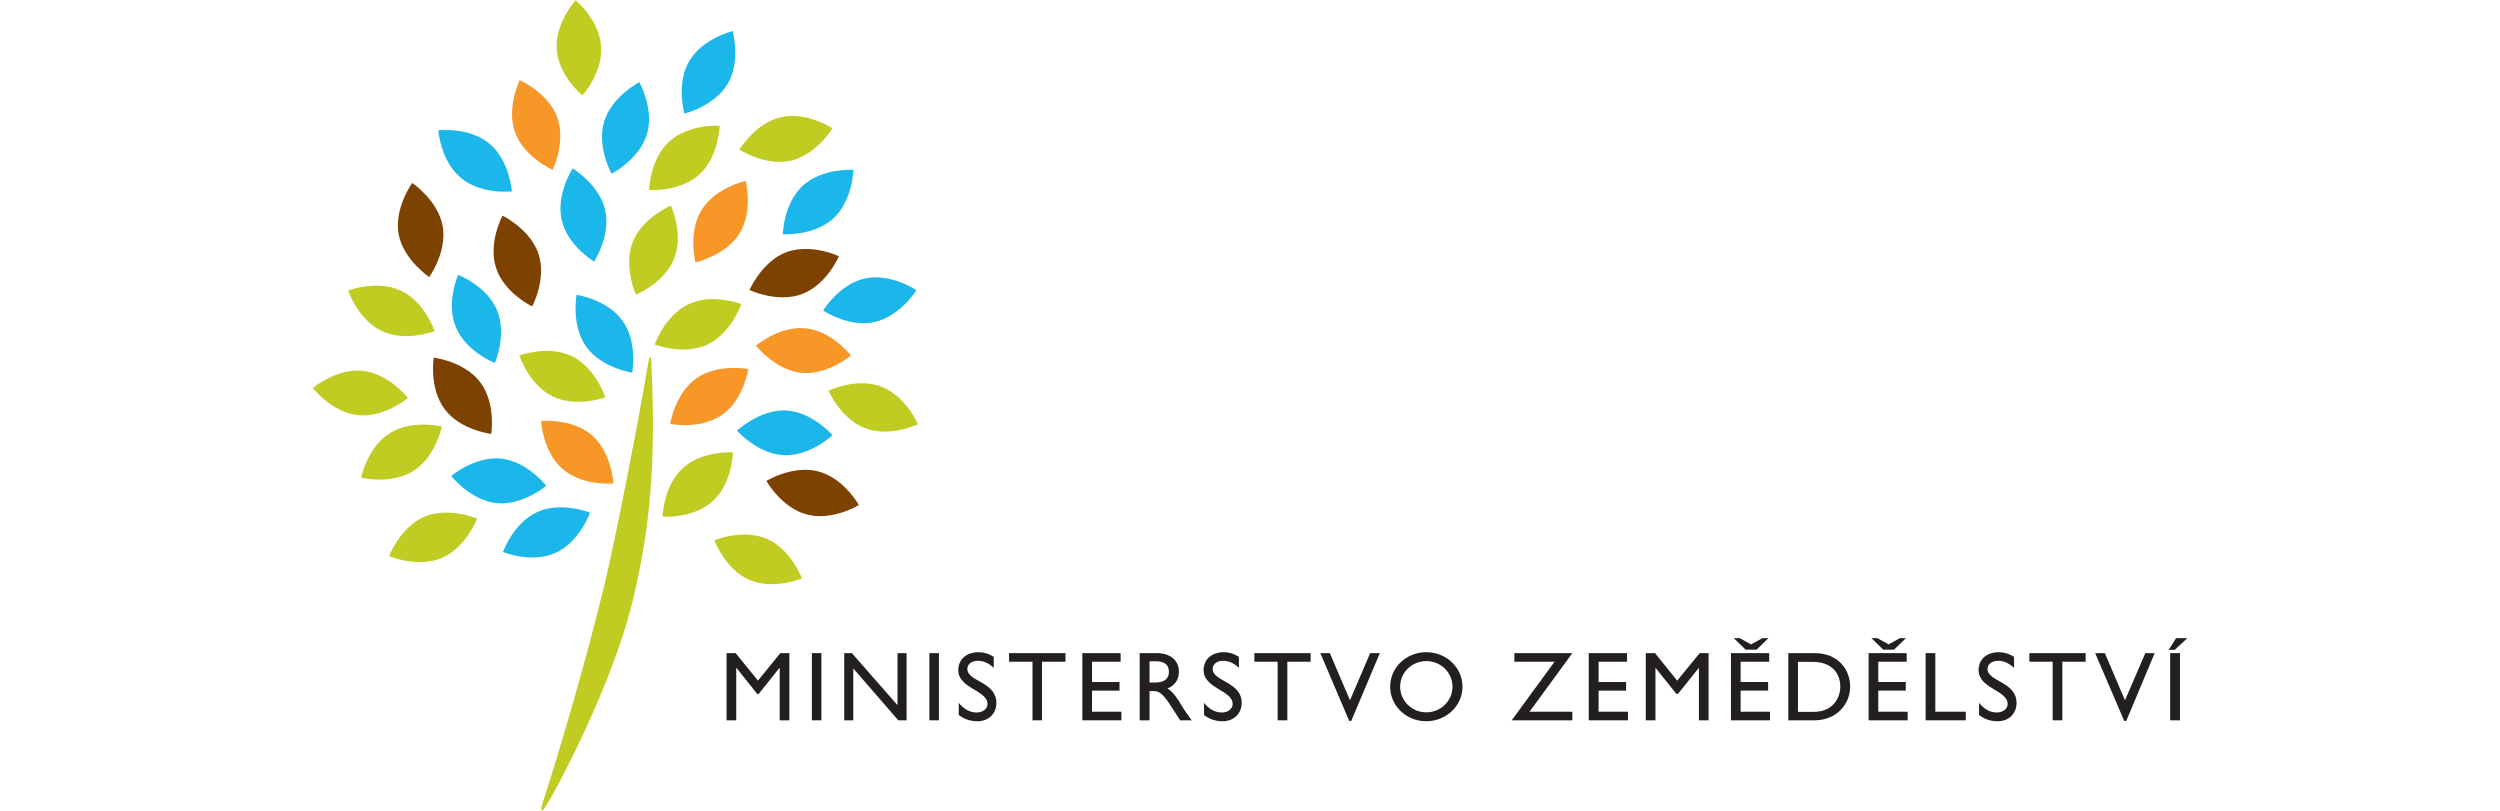 <svg version="1.2" xmlns="http://www.w3.org/2000/svg" viewBox="0 0 1600 519" width="1600" height="519"><style>.a{fill:#f79728}.b{fill:#c1cc23}.c{fill:#1bb6ea}.d{fill:#7e4200}.e{fill:#231f20}</style><path class="a" d="m378.8 278.5c12.8 11.1 13.8 30.9 13.8 30.9 0 0-19.7 1.9-32.5-9.2-12.8-11-13.8-30.8-13.8-30.8 0 0 19.7-1.9 32.5 9.1z"/><path class="b" d="m249.3 277.3c14.3-9.1 33.5-4.3 33.5-4.3 0 0-4 19.4-18.2 28.4-14.3 9-33.5 4.3-33.5 4.3 0 0 4-19.4 18.2-28.4z"/><path class="c" d="m398.4 205.3c9.9 13.7 6.2 33.2 6.2 33.2 0 0-19.6-2.9-29.4-16.6-9.8-13.7-6.2-33.2-6.2-33.2 0 0 19.6 2.8 29.4 16.6z"/><path class="c" d="m318.1 198.6c6.5 15.5-1.4 33.7-1.4 33.7 0 0-18.5-7.2-24.9-22.8-6.6-15.6 1.4-33.6 1.4-33.6 0 0 18.5 7.1 24.9 22.7z"/><path class="b" d="m256.5 186c15.4 7.1 21.7 25.9 21.7 25.9 0 0-18.4 7.2-33.8 0-15.2-7.1-21.6-25.9-21.6-25.9 0 0 18.4-7.2 33.7 0z"/><path class="c" d="m387.3 134.4c3.8 16.5-7.1 33-7.1 33 0 0-17-10.1-20.7-26.6-3.8-16.4 7-33 7-33 0 0 17 10.2 20.8 26.6z"/><path class="c" d="m313.2 91.9c13 10.8 14.4 30.6 14.4 30.6 0 0-19.6 2.2-32.6-8.6-13-10.8-14.5-30.5-14.5-30.5 0 0 19.7-2.3 32.7 8.5z"/><path class="c" d="m320.7 293.5c16.8 1.8 28.9 17.4 28.9 17.4 0 0-15.1 12.8-31.8 11.1-16.9-1.8-29-17.4-29-17.4 0 0 15.1-12.8 31.9-11.1z"/><path class="b" d="m499.8 75c16.5-3.8 33 7.1 33 7.1 0 0-10.2 16.9-26.6 20.7-16.5 3.8-33-7.1-33-7.1 0 0 10.2-17 26.6-20.7z"/><path class="b" d="m404.9 154.9c6.2-15.8 24.5-23.3 24.5-23.3 0 0 8.3 18 2.1 33.8-6.2 15.7-24.5 23.2-24.5 23.2 0 0-8.2-18-2.1-33.7z"/><path class="b" d="m232.1 237.3c16.8 1.8 29 17.4 29 17.4 0 0-15.2 12.8-32 11-16.8-1.7-28.9-17.4-28.9-17.4 0 0 15.1-12.7 31.9-11z"/><path class="a" d="m515.7 210.1c16.8 1.8 28.9 17.4 28.9 17.4 0 0-15.1 12.9-31.9 11.1-16.7-1.8-28.9-17.4-28.9-17.4 0 0 15.1-12.8 31.9-11.1z"/><path class="b" d="m271.6 330.7c15.6-6.6 33.8 1.2 33.8 1.2 0 0-7.1 18.5-22.6 25.2-15.6 6.6-33.8-1.2-33.8-1.2 0 0 7.1-18.5 22.6-25.2z"/><path class="d" d="m516.5 329.3c-16.4-4.2-26-21.5-26-21.5 0 0 16.9-10.4 33.2-6.1 16.3 4.2 26 21.5 26 21.5 0 0-16.9 10.4-33.2 6.1z"/><path class="b" d="m452.8 220.5c-15.3 7.2-33.8 0-33.8 0 0 0 6.4-18.7 21.7-25.8 15.3-7.3 33.7-0.1 33.7-0.1 0 0-6.3 18.7-21.6 25.9z"/><path class="b" d="m553.8 274.1c-15.8-5.9-23.6-24.1-23.6-24.1 0 0 17.9-8.6 33.7-2.6 15.8 5.9 23.6 24.1 23.6 24.1 0 0-17.8 8.6-33.7 2.6z"/><path class="c" d="m501.6 291.3c-16.9-0.8-29.9-15.7-29.9-15.7 0 0 14.4-13.6 31.2-12.9 16.9 0.8 29.9 15.8 29.9 15.8 0 0-14.3 13.6-31.2 12.8z"/><path class="c" d="m465.8 53.5c-8.6 14.6-27.8 19.2-27.8 19.2 0 0-5.4-19 3.1-33.6 8.6-14.6 27.8-19.2 27.8-19.2 0 0 5.4 19.1-3.1 33.6z"/><path class="d" d="m513.3 188.2c-15.8 5.9-33.6-2.6-33.6-2.6 0 0 7.8-18.2 23.5-24.2 15.9-5.9 33.7 2.6 33.7 2.6 0 0-7.7 18.2-23.6 24.2z"/><path class="c" d="m559.6 206.1c-16.5 3.7-32.8-7.4-32.8-7.4 0 0 10.3-16.9 26.8-20.5 16.5-3.6 32.9 7.5 32.9 7.5 0 0-10.4 16.8-26.9 20.4z"/><path class="c" d="m414 86c-5 16.2-22.6 25.2-22.6 25.2 0 0-9.7-17.4-4.7-33.5 4.9-16.1 22.5-25.1 22.5-25.1 0 0 9.7 17.3 4.8 33.4z"/><path class="c" d="m533.2 139.9c-12.4 11.3-32.2 10-32.2 10 0 0 0.4-19.8 12.9-31.2 12.6-11.3 32.3-10 32.3-10 0 0-0.5 19.8-13 31.2z"/><path class="a" d="m356.6 75c5.8 15.9-2.9 33.7-2.9 33.7 0 0-18.1-7.9-24-23.8-5.8-15.8 2.9-33.6 2.9-33.6 0 0 18.2 7.9 24 23.7z"/><path class="b" d="m456.2 320.7c-12.5 11.4-32.2 10-32.2 10 0 0 0.5-19.7 13-31.1 12.4-11.4 32.1-10.1 32.1-10.1 0 0-0.4 19.8-12.9 31.2z"/><path class="b" d="m447.7 111.6c-12.5 11.4-32.3 10-32.3 10 0 0 0.5-19.7 13-31.1 12.5-11.4 32.2-10 32.2-10 0 0-0.5 19.7-12.9 31.1z"/><path class="b" d="m479.5 371.1c-15.5-6.8-22.3-25.3-22.3-25.3 0 0 18.2-7.7 33.7-0.9 15.5 6.7 22.3 25.3 22.3 25.3 0 0-18.3 7.6-33.7 0.9z"/><path class="b" d="m366.1 228c15.2 7.4 21.3 26.3 21.3 26.3 0 0-18.6 6.8-33.7-0.6-15.3-7.4-21.3-26.2-21.3-26.2 0 0 18.6-6.9 33.7 0.5z"/><path class="d" d="m344.7 162.6c5.2 16.1-4.1 33.5-4.1 33.5 0 0-17.9-8.5-23.1-24.6-5.3-16 4.1-33.5 4.1-33.5 0 0 17.8 8.6 23.1 24.6z"/><path class="d" d="m283.3 144.6c3 16.7-8.6 32.7-8.6 32.7 0 0-16.5-11-19.6-27.5-2.9-16.7 8.7-32.7 8.7-32.7 0 0 16.4 10.9 19.5 27.5z"/><path class="c" d="m343.8 327.7c15.4-7 33.8 0.4 33.8 0.4 0 0-6.6 18.7-22 25.7-15.3 7-33.7-0.5-33.7-0.5 0 0 6.6-18.6 21.9-25.6z"/><path class="d" d="m307.4 244.7c10.1 13.5 7 33 7 33 0 0-19.7-2.3-29.8-15.8-10.2-13.6-7-33-7-33 0 0 19.7 2.3 29.8 15.8z"/><path class="a" d="m445.7 242.1c13.8-9.7 33.2-5.9 33.2-5.9 0 0-2.9 19.7-16.8 29.3-13.9 9.7-33.2 5.8-33.2 5.8 0 0 3-19.5 16.8-29.2z"/><path class="b" d="m356.3 31.6c-1.2-16.8 12.1-31.5 12.1-31.5 0 0 15.1 12.6 16.3 29.5 1.3 16.9-12 31.5-12 31.5 0 0-15.3-12.6-16.4-29.5z"/><path class="a" d="m449 134.4c8.8-14.4 28.2-18.6 28.2-18.6 0 0 5 19.2-3.9 33.6-8.9 14.3-28.2 18.5-28.2 18.5 0 0-5-19.2 3.9-33.5z"/><path class="b" d="m416.9 232.4c-0.2-2.6-0.4-4-0.8-4-0.5 0-0.8 1.5-1.3 4.1-5.9 35.8-20.7 111.5-28.1 142.3-10.2 42-25.3 95.1-38.5 136.2-1.5 4.5-2.2 7.3-1.5 7.6 0.9 0.3 2.1-1.6 4.9-6.4 14.8-25.9 42.9-83.5 53.6-128.8 10.8-45.2 14.7-86.1 11.7-151z"/><path class="e" d="m505.2 461h-6.2v-33.5h-0.2l-13.2 16.6h-1l-13.2-16.6h-0.2v33.5h-6.2v-43h5.8l14.3 17.6 14.3-17.6h5.8z"/><path fill-rule="evenodd" class="e" d="m525.7 418v43h-6.1v-43z"/><path class="e" d="m580.2 461h-5.3l-28.8-33.2v33.2h-5.8v-43h4.9l29.2 33.3v-33.3h5.8z"/><path fill-rule="evenodd" class="e" d="m600.9 418v43h-6.1v-43z"/><path class="e" d="m636 427.4c-3.6-3.4-7.2-4.5-10.1-4.5-4 0-6.8 2.1-6.8 5.2 0 8.2 18.6 8.1 18.6 21.8 0 6.8-5.1 11.7-12 11.7-4.7 0-8.5-1.3-12.1-4v-7.8c3.2 4 7.1 6.2 11.3 6.2 4.9 0 7.1-3 7.1-5.4 0-8.9-18.7-9.9-18.7-21.7 0-7 5.3-11.5 13.1-11.5 3.3 0 6.6 1 9.6 3z"/><path class="e" d="m681.9 423.5h-15v37.5h-6.1v-37.5h-15v-5.5h36.1z"/><path class="e" d="m717.2 423.5h-18.3v13h17.6v5.5h-17.6v13.5h18.8v5.5h-25v-43h24.5z"/><path fill-rule="evenodd" class="e" d="m740.3 418c8.7 0 14.2 4.6 14.2 12 0 5-2.6 8.7-7.3 10.6 4 2.6 6.4 6.5 9.6 11.9 1.9 3 2.9 4.4 5.9 8.5h-7.4l-5.7-8.8c-5.6-8.9-8.2-9.9-11.3-9.9h-2.6v18.7h-6.3v-43zm-4.6 18.8h3.9c6.7 0 8.6-3.5 8.5-7-0.1-4.1-2.4-6.6-8.5-6.6h-3.9z"/><path class="e" d="m792.9 427.4c-3.6-3.4-7.2-4.5-10.1-4.5-3.9 0-6.7 2.1-6.7 5.2 0 8.2 18.6 8.1 18.6 21.8 0 6.8-5.2 11.7-12.1 11.7-4.7 0-8.5-1.3-12-4v-7.8c3.1 4 7.1 6.2 11.3 6.2 4.8 0 7-3 7-5.4 0-8.9-18.6-9.9-18.6-21.7 0-7 5.2-11.5 13.1-11.5 3.2 0 6.5 1 9.5 3z"/><path class="e" d="m838.8 423.5h-14.9v37.5h-6.2v-37.5h-14.9v-5.5h36z"/><path class="e" d="m864.8 461.4h-1.3l-18.5-43.4h6.1l12.9 30.2 12.9-30.2h6.2z"/><path fill-rule="evenodd" class="e" d="m912.8 461.6c-12.8 0-23.1-9.9-23.1-22.1 0-12.3 10.3-22.1 23.1-22.1 12.8 0 23.2 9.8 23.2 22.1 0 12.2-10.4 22.1-23.2 22.1zm16.8-22.1c0-9.1-7.5-16.4-16.8-16.4-9.2 0-16.7 7.3-16.7 16.4 0 9 7.5 16.4 16.7 16.4 9.3 0 16.8-7.4 16.8-16.4z"/><path class="e" d="m969.2 423.5v-5.5h37.1l-27.4 37.5h27.4v5.5h-38.8l27.4-37.5z"/><path class="e" d="m1041.3 423.5h-18.2v13h17.6v5.5h-17.6v13.5h18.8v5.5h-25.1v-43h24.5z"/><path class="e" d="m1093.5 461h-6.2v-33.5h-0.1l-13.3 16.6h-1l-13.3-16.6h-0.1v33.5h-6.2v-43h5.9l14.2 17.6 14.4-17.6h5.7z"/><path class="e" d="m1132.3 423.5h-18.3v13h17.6v5.5h-17.6v13.5h18.8v5.5h-25v-43h24.5zm-15.1-7.7l-7.6-7.4h3.8l7.3 4 7.3-4h3.8l-7.6 7.4z"/><path fill-rule="evenodd" class="e" d="m1144.5 418h16.8c15.9 0 22.8 11.3 22.8 21.5 0 11-8.6 21.5-22.8 21.5h-16.8zm6.2 37.6h9.8c14.1 0 17.3-10.8 17.3-16 0-8.7-5.5-16-17.6-16h-9.5z"/><path class="e" d="m1220.3 423.5h-18.2v13h17.6v5.5h-17.6v13.5h18.8v5.5h-25v-43h24.4zm-15-7.7l-7.6-7.4h3.8l7.2 4 7.3-4h3.8l-7.6 7.4z"/><path class="e" d="m1238.6 455.5h19.5v5.5h-25.7v-43h6.2z"/><path class="e" d="m1289 427.4c-3.7-3.4-7.2-4.5-10.1-4.5-4 0-6.9 2.1-6.9 5.2 0 8.2 18.6 8.1 18.6 21.8 0 6.8-5 11.7-12 11.7-4.7 0-8.5-1.3-12-4v-7.8c3.1 4 7.1 6.2 11.3 6.2 4.8 0 7-3 7-5.4 0-8.9-18.6-9.9-18.6-21.7 0-7 5.2-11.5 13-11.5 3.3 0 6.6 1 9.7 3z"/><path class="e" d="m1334.8 423.5h-14.9v37.5h-6.2v-37.5h-14.9v-5.5h36z"/><path class="e" d="m1360.8 461.4h-1.3l-18.6-43.4h6.2l12.9 30.2 13-30.2h6z"/><path class="e" d="m1399.9 408.4l-8.1 7.5h-3.8l4.7-7.5zm-4.7 9.6v43h-6.3v-43z"/></svg>